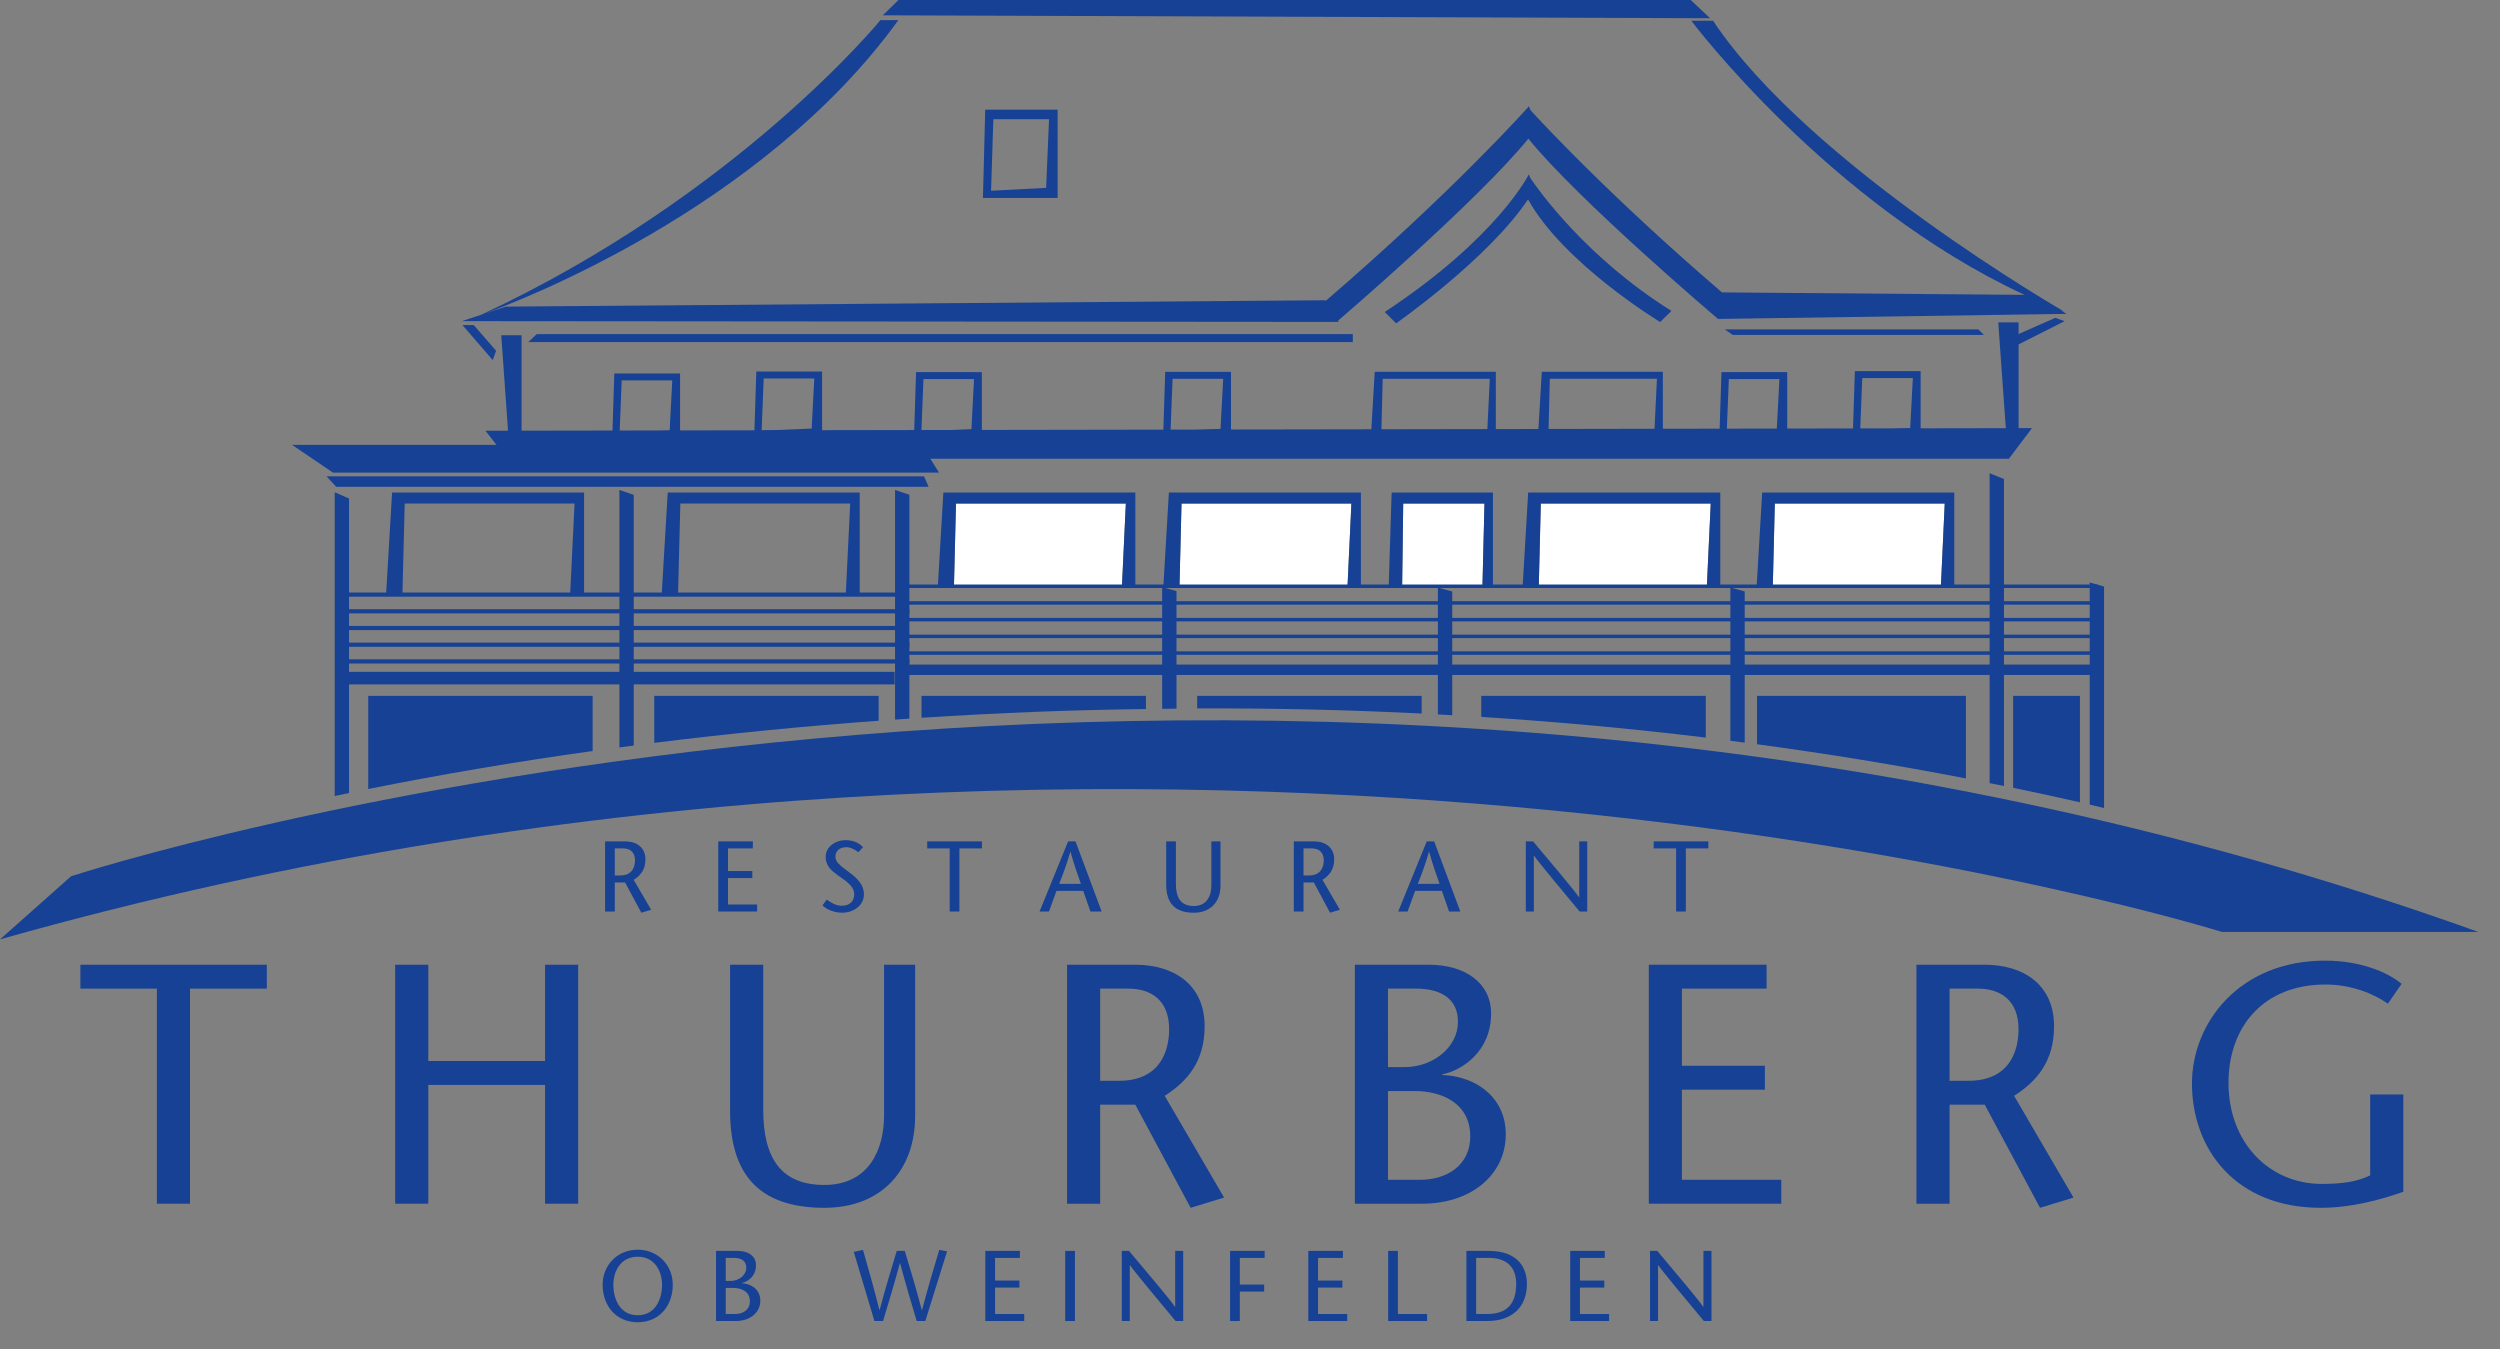 <?xml version="1.0" encoding="utf-8"?>
<!-- Generator: Adobe Illustrator 18.1.1, SVG Export Plug-In . SVG Version: 6.00 Build 0)  -->
<!DOCTYPE svg PUBLIC "-//W3C//DTD SVG 1.1//EN" "http://www.w3.org/Graphics/SVG/1.1/DTD/svg11.dtd">
<svg version="1.1" id="Ebene_1" xmlns="http://www.w3.org/2000/svg" xmlns:xlink="http://www.w3.org/1999/xlink" x="0px" y="0px"
	 viewBox="0 0 178.58 96.38" enable-background="new 0 0 178.58 96.38" xml:space="preserve">
<rect x="0" y="0" width="178.58" height="96.38" fill="#808080" stroke="none"/>
<polygon fill="#FFFFFF" points="126.778,35.97 126.637,41.8 138.646,41.8 138.916,35.97 "/>
<polygon fill="#164194" points="126.778,35.97 138.916,35.97 138.646,41.8 139.598,41.8 139.598,35.184 125.876,35.184 
	125.486,41.8 126.637,41.8 "/>
<polygon fill="#FFFFFF" points="110.063,35.97 109.92,41.8 121.928,41.8 122.201,35.97 "/>
<polygon fill="#164194" points="110.063,35.97 122.201,35.97 121.928,41.8 122.883,41.8 122.883,35.184 109.16,35.184 108.771,41.8 
	109.92,41.8 "/>
<polygon fill="#FFFFFF" points="100.234,35.97 100.159,41.8 105.896,41.8 106.039,35.97 "/>
<polygon fill="#164194" points="100.234,35.97 106.039,35.97 105.896,41.8 106.645,41.8 106.645,35.184 99.407,35.184 99.201,41.8 
	100.159,41.8 "/>
<polygon fill="#FFFFFF" points="84.398,35.97 84.255,41.8 96.259,41.8 96.533,35.97 "/>
<polygon fill="#164194" points="84.398,35.97 96.533,35.97 96.259,41.8 97.213,41.8 97.213,35.184 83.495,35.184 83.106,41.8 
	84.255,41.8 "/>
<polygon fill="#FFFFFF" points="68.288,35.97 68.145,41.8 80.147,41.8 80.421,35.97 "/>
<polygon fill="#164194" points="68.288,35.97 80.421,35.97 80.147,41.8 81.1,41.8 81.1,35.184 67.386,35.184 66.996,41.8 
	68.145,41.8 "/>
<polygon fill="#164194" points="64.18,0 120.77,0 122.155,1.303 63.061,1.093 "/>
<path fill="#164194" d="M147.196,22.157c0.087,0.034,0.173,0.071,0.26,0.104c0,0-18.264-10.497-25.089-20.782h-1.556
	c0,0,9.837,13.1,23.806,19.583L123,20.886c-8.063-6.925-12.956-12.228-13.669-13.012l-0.115-0.283c0,0-5.297,5.973-14.51,13.894
	l-0.024-0.038l-58.55,0.455l-1.562,0.516c2.199-0.789,19.813-7.43,29.602-20.98h-1.281c0,0-10.222,12.514-28.516,21.044
	l-1.383,0.457l62.64,0.054l-0.053-0.086c0.219-0.187,9.973-8.553,13.595-13.004c3.526,4.373,13.547,12.879,13.547,12.879
	l24.895-0.361L147.196,22.157z"/>
<polygon fill="#164194" points="35.805,23.947 37.257,23.947 37.257,32.522 36.414,32.522 "/>
<polygon fill="#164194" points="33.034,23.218 33.839,23.218 35.438,25.058 35.197,25.722 "/>
<polygon fill="#164194" points="142.739,23.028 144.192,23.028 144.192,31.572 143.35,31.572 "/>
<polygon fill="#164194" points="23.325,34.027 66.004,34.027 66.335,34.774 24.017,34.774 "/>
<rect x="64.631" y="44.139" fill="#164194" width="85.207" height="0.248"/>
<rect x="64.631" y="45.333" fill="#164194" width="85.207" height="0.248"/>
<rect x="64.631" y="46.526" fill="#164194" width="85.207" height="0.248"/>
<rect x="64.159" y="47.473" fill="#164194" width="85.678" height="0.74"/>
<rect x="24.134" y="47.992" fill="#164194" width="39.769" height="0.895"/>
<path fill="#164194" d="M70.376,7.834l-0.162,6.304h5.335V7.834H70.376z M74.728,13.419l-3.934,0.207l0.162-5.111h3.979
	L74.728,13.419z"/>
<path fill="#164194" d="M43.881,26.677l-0.146,4.598h4.844v-4.598H43.881z M47.834,30.75l-3.573,0.151l0.147-3.727h3.614
	L47.834,30.75z"/>
<path fill="#164194" d="M54.025,26.54l-0.146,4.597h4.844V26.54H54.025z M57.978,30.613l-3.573,0.151l0.147-3.728h3.614
	L57.978,30.613z"/>
<path fill="#164194" d="M65.437,26.582l-0.147,4.597h4.845v-4.597H65.437z M69.39,30.655l-3.573,0.151l0.147-3.728h3.614
	L69.39,30.655z"/>
<path fill="#164194" d="M83.233,26.562l-0.146,4.598h4.844v-4.598H83.233z M87.186,30.635l-3.573,0.151l0.147-3.727h3.614
	L87.186,30.635z"/>
<path fill="#164194" d="M122.967,26.58l-0.147,4.598h4.845V26.58H122.967z M126.92,30.653l-3.573,0.151l0.147-3.727h3.613
	L126.92,30.653z"/>
<path fill="#164194" d="M132.497,26.511l-0.147,4.598h4.845v-4.598H132.497z M136.45,30.584l-3.573,0.151l0.147-3.727h3.614
	L136.45,30.584z"/>
<polygon fill="#164194" points="106.849,26.56 98.199,26.56 97.929,31.159 98.665,31.159 98.769,27.057 106.419,27.057 
	106.221,31.159 106.849,31.159 "/>
<polygon fill="#164194" points="37.739,24.436 96.635,24.436 96.635,23.87 38.334,23.87 "/>
<polygon fill="#164194" points="123.206,23.531 141.318,23.531 141.714,23.927 123.772,23.927 "/>
<polygon fill="#164194" points="118.781,26.559 110.133,26.559 109.862,31.156 110.604,31.156 110.707,27.056 118.358,27.056 
	118.16,31.156 118.781,31.156 "/>
<polygon fill="#164194" points="61.411,35.184 47.696,35.184 47.267,42.461 48.434,42.461 48.598,35.97 60.731,35.97 60.415,42.461 
	61.411,42.461 "/>
<polygon fill="#164194" points="41.722,35.184 28.007,35.184 27.578,42.461 28.745,42.461 28.909,35.97 41.041,35.97 40.726,42.461 
	41.722,42.461 "/>
<polygon fill="#164194" points="143.184,25.108 143.184,24.303 146.814,22.703 147.477,22.943 "/>
<rect x="64.631" y="41.753" fill="#164194" width="85.207" height="0.248"/>
<rect x="64.631" y="42.946" fill="#164194" width="85.207" height="0.248"/>
<path fill="#164194" d="M84.039,42.224l-1.023-0.283v8.692c0.341-0.005,0.682-0.008,1.023-0.013V42.224z"/>
<path fill="#164194" d="M124.628,42.249l-1.024-0.283v10.95c0.341,0.044,0.683,0.087,1.024,0.132V42.249z"/>
<path fill="#164194" d="M143.147,34.217l-1.024-0.411v22.135c0.341,0.067,0.682,0.134,1.024,0.203V34.217z"/>
<path fill="#164194" d="M45.269,35.351l-1.024-0.352v18.393c0.341-0.045,0.683-0.091,1.024-0.135V35.351z"/>
<path fill="#164194" d="M64.959,35.342L63.935,35v16.403c0.341-0.025,0.683-0.048,1.024-0.071V35.342z"/>
<path fill="#164194" d="M103.735,42.253l-1.024-0.283v9.063c0.341,0.019,0.683,0.039,1.024,0.058V42.253z"/>
<path fill="#164194" d="M24.932,35.609l-1.024-0.446v21.698c0.341-0.072,0.682-0.143,1.024-0.214V35.609z"/>
<path fill="#164194" d="M42.333,49.707l-16.029-0.001v6.655c5.31-1.063,10.658-1.965,16.029-2.716V49.707z"/>
<path fill="#164194" d="M62.763,49.706H46.734v3.357c5.333-0.665,10.682-1.188,16.029-1.58V49.706z"/>
<path fill="#164194" d="M81.856,50.647v-0.941l-16.029,0.001v1.564c2.759-0.176,5.517-0.319,8.272-0.428
	C76.684,50.74,79.27,50.684,81.856,50.647"/>
<path fill="#164194" d="M101.552,49.706H85.517v0.897c5.348-0.018,10.696,0.1,16.035,0.365V49.706z"/>
<path fill="#164194" d="M121.848,49.706h-16.037v1.503c5.361,0.344,10.709,0.833,16.037,1.479V49.706z"/>
<path fill="#164194" d="M140.429,49.706H125.51v3.456c4.995,0.674,9.97,1.486,14.919,2.443V49.706z"/>
<path fill="#164194" d="M148.574,49.706h-4.771v6.568c1.594,0.33,3.184,0.677,4.771,1.037V49.706z"/>
<path fill="#164194" d="M150.297,57.719V41.897l-1.024-0.289v15.867c0.076,0.018,0.152,0.036,0.228,0.054
	C149.766,57.59,150.032,57.657,150.297,57.719"/>
<path fill="#164194" d="M109.315,12.715l-0.106-0.264c0,0-2.21,4.509-10.292,9.834l0.811,0.812c0,0,6.59-4.605,9.423-8.855
	c2.551,4.599,9.439,8.762,9.439,8.762l0.802-0.795C113.264,18.367,109.876,13.551,109.315,12.715"/>
<rect x="23.957" y="44.711" fill="#164194" width="39.979" height="0.298"/>
<rect x="23.957" y="45.904" fill="#164194" width="41.003" height="0.298"/>
<rect x="23.957" y="47.098" fill="#164194" width="41.003" height="0.298"/>
<rect x="23.957" y="42.325" fill="#164194" width="40.03" height="0.298"/>
<rect x="23.957" y="43.518" fill="#164194" width="41.003" height="0.298"/>
<path fill="#164194" d="M43.221,60.102h1.431c0.816,0,1.453,0.423,1.453,1.288c0,0.738-0.358,1.152-0.838,1.46l1.245,2.133
	l-0.701,0.215l-1.159-2.162h-0.737v2.076h-0.694V60.102z M43.915,62.535h0.394c0.887,0,1.051-0.658,1.051-1.08
	c0-0.615-0.386-0.852-0.851-0.852h-0.594V62.535z"/>
<polygon fill="#164194" points="53.776,60.603 52.001,60.603 52.001,62.221 53.74,62.221 53.74,62.722 52.001,62.722 52.001,64.611 
	54.083,64.611 54.083,65.112 51.307,65.112 51.307,60.102 53.776,60.102 "/>
<path fill="#164194" d="M61.319,60.875c-0.243-0.18-0.566-0.358-0.867-0.358c-0.5,0-0.779,0.294-0.779,0.679
	c0,0.359,0.308,0.624,0.952,1.088c0.687,0.501,1.087,0.96,1.087,1.603c0,0.795-0.751,1.31-1.553,1.31
	c-0.479,0-1.052-0.172-1.409-0.523l0.307-0.414c0.294,0.208,0.616,0.437,1.088,0.437c0.494,0,0.873-0.266,0.873-0.824
	c0-0.629-0.751-1.038-1.159-1.338c-0.415-0.322-0.88-0.629-0.88-1.339c0-0.672,0.651-1.18,1.431-1.18
	c0.523,0,0.959,0.186,1.238,0.501L61.319,60.875z"/>
<polygon fill="#164194" points="67.838,65.112 67.838,60.603 66.234,60.603 66.234,60.102 70.142,60.102 70.142,60.603 
	68.532,60.603 68.532,65.112 "/>
<path fill="#164194" d="M76.826,60.102l1.868,5.01h-0.801l-0.515-1.475h-1.911l-0.537,1.475h-0.672l2.04-5.01H76.826z
	 M77.213,63.136c-0.25-0.694-0.494-1.388-0.744-2.29h-0.015c-0.257,0.902-0.523,1.596-0.794,2.29H77.213z"/>
<path fill="#164194" d="M83.997,60.102v3.034c0,1.038,0.386,1.583,1.28,1.583c0.938,0,1.253-0.745,1.253-1.46v-3.157h0.652v3.171
	c0,1.123-0.695,1.925-1.905,1.925c-1.409,0-1.974-0.744-1.974-2.032v-3.064H83.997z"/>
<path fill="#164194" d="M92.419,60.102h1.432c0.815,0,1.452,0.423,1.452,1.288c0,0.738-0.357,1.152-0.837,1.46l1.245,2.133
	l-0.702,0.215l-1.158-2.162h-0.738v2.076h-0.694V60.102z M93.113,62.535h0.394c0.888,0,1.052-0.658,1.052-1.08
	c0-0.615-0.387-0.852-0.852-0.852h-0.594V62.535z"/>
<path fill="#164194" d="M102.446,60.102l1.867,5.01h-0.802l-0.514-1.475h-1.912l-0.537,1.475h-0.672l2.04-5.01H102.446z
	 M102.831,63.136c-0.25-0.694-0.494-1.388-0.744-2.29h-0.014c-0.258,0.902-0.522,1.596-0.794,2.29H102.831z"/>
<path fill="#164194" d="M113.38,65.112h-0.543c-1.088-1.302-2.956-3.55-3.256-3.986h-0.015v3.986h-0.573v-5.01h0.516
	c1.102,1.303,2.948,3.493,3.285,3.994h0.014v-3.994h0.572V65.112z"/>
<polygon fill="#164194" points="119.728,65.112 119.728,60.603 118.126,60.603 118.126,60.102 122.032,60.102 122.032,60.603 
	120.422,60.603 120.422,65.112 "/>
<polygon fill="#164194" points="145.149,30.583 34.678,30.769 35.464,31.776 20.86,31.776 23.781,33.758 67.076,33.758 
	66.457,32.769 143.499,32.769 "/>
<polygon fill="#164194" points="11.206,85.984 11.206,70.62 5.743,70.62 5.743,68.913 19.058,68.913 19.058,70.62 13.572,70.62 
	13.572,85.984 "/>
<polygon fill="#164194" points="41.3,85.984 38.934,85.984 38.934,77.497 30.594,77.497 30.594,85.984 28.228,85.984 28.228,68.913 
	30.594,68.913 30.594,75.79 38.934,75.79 38.934,68.913 41.3,68.913 "/>
<path fill="#164194" d="M54.518,68.913v10.34c0,3.536,1.316,5.39,4.365,5.39c3.195,0,4.268-2.537,4.268-4.976V68.913h2.219v10.803
	c0,3.829-2.366,6.56-6.487,6.56c-4.804,0-6.731-2.536-6.731-6.925V68.913H54.518z"/>
<path fill="#164194" d="M76.222,68.913h4.877c2.78,0,4.95,1.438,4.95,4.389c0,2.512-1.219,3.926-2.852,4.975l4.243,7.267
	l-2.39,0.732l-3.951-7.365h-2.512v7.073h-2.365V68.913z M78.587,77.204h1.341c3.024,0,3.586-2.244,3.586-3.683
	c0-2.097-1.318-2.901-2.903-2.901h-2.024V77.204z"/>
<path fill="#164194" d="M96.78,85.983V68.912h5.292c2.537,0,4.439,1.268,4.439,3.487c0,2.781-2.172,4.097-3.488,4.342v0.048
	c2.244,0.074,4.536,1.464,4.536,4.244c0,2.853-2.439,4.95-5.974,4.95H96.78z M99.146,76.228h1.17c2.049,0,3.829-1.415,3.829-3.244
	c0-1.511-1.048-2.365-2.999-2.365h-2V76.228z M99.146,84.276h2.292c1.927,0,3.585-1.048,3.585-3.098
	c0-2.389-2.049-3.243-3.975-3.243h-1.902V84.276z"/>
<polygon fill="#164194" points="126.191,70.619 120.143,70.619 120.143,76.13 126.069,76.13 126.069,77.838 120.143,77.838 
	120.143,84.276 127.239,84.276 127.239,85.983 117.778,85.983 117.778,68.912 126.191,68.912 "/>
<path fill="#164194" d="M136.896,68.913h4.879c2.779,0,4.95,1.438,4.95,4.389c0,2.512-1.22,3.926-2.854,4.975l4.243,7.267
	l-2.39,0.732l-3.949-7.365h-2.513v7.073h-2.366V68.913z M139.262,77.204h1.342c3.023,0,3.584-2.244,3.584-3.683
	c0-2.097-1.316-2.901-2.901-2.901h-2.025V77.204z"/>
<path fill="#164194" d="M171.673,78.18v6.95c-1.659,0.586-3.732,1.146-5.902,1.146c-6.073,0-9.195-4.194-9.195-8.877
	c0-4.316,3.366-8.779,9.512-8.779c2.488,0,4.439,0.805,5.463,1.658l-0.976,1.415c-1.024-0.708-2.585-1.366-4.462-1.366
	c-4.44,0-6.927,3.024-6.927,7.023c0,4.317,2.951,7.219,6.658,7.219c1.439,0,2.511-0.146,3.463-0.61V78.18H171.673z"/>
<path fill="#164194" d="M43.047,91.774c0-1.403,1.059-2.505,2.505-2.505s2.505,1.102,2.505,2.505c0,1.496-0.959,2.677-2.505,2.677
	C44.006,94.451,43.047,93.27,43.047,91.774 M47.291,91.774c0-0.938-0.501-2.004-1.739-2.004c-1.238,0-1.739,1.066-1.739,2.004
	c0,0.98,0.444,2.176,1.739,2.176C46.848,93.95,47.291,92.754,47.291,91.774"/>
<path fill="#164194" d="M51.148,94.363v-5.009H52.7c0.745,0,1.303,0.373,1.303,1.024c0,0.815-0.636,1.201-1.023,1.274v0.014
	c0.658,0.021,1.331,0.429,1.331,1.245c0,0.837-0.716,1.452-1.753,1.452H51.148z M51.842,91.501h0.344
	c0.601,0,1.123-0.415,1.123-0.952c0-0.444-0.307-0.694-0.88-0.694h-0.587V91.501z M51.842,93.863h0.673
	c0.565,0,1.052-0.308,1.052-0.909c0-0.702-0.601-0.952-1.167-0.952h-0.558V93.863z"/>
<path fill="#164194" d="M64.63,89.354c0.409,1.353,0.816,2.705,1.217,4.229h0.014c0.408-1.545,0.816-2.926,1.231-4.3l0.559,0.1
	l-1.553,4.981h-0.616c-0.401-1.332-0.794-2.662-1.188-4.136h-0.015c-0.393,1.474-0.801,2.804-1.201,4.136h-0.616l-1.474-4.938
	l0.658-0.143c0.393,1.374,0.787,2.755,1.174,4.3h0.014c0.4-1.524,0.816-2.876,1.224-4.229H64.63z"/>
<polygon fill="#164194" points="72.854,89.855 71.079,89.855 71.079,91.473 72.818,91.473 72.818,91.974 71.079,91.974 
	71.079,93.863 73.162,93.863 73.162,94.364 70.384,94.364 70.384,89.354 72.854,89.354 "/>
<rect x="76.089" y="89.354" fill="#164194" width="0.694" height="5.01"/>
<path fill="#164194" d="M84.518,94.364h-0.543c-1.089-1.302-2.956-3.55-3.256-3.986h-0.015v3.986h-0.573v-5.01h0.515
	c1.102,1.304,2.949,3.493,3.285,3.994h0.015v-3.994h0.572V94.364z"/>
<polygon fill="#164194" points="90.336,89.855 88.562,89.855 88.562,91.759 90.301,91.759 90.301,92.26 88.562,92.26 88.562,94.364 
	87.868,94.364 87.868,89.354 90.336,89.354 "/>
<polygon fill="#164194" points="95.925,89.855 94.15,89.855 94.15,91.473 95.889,91.473 95.889,91.974 94.15,91.974 94.15,93.863 
	96.233,93.863 96.233,94.364 93.455,94.364 93.455,89.354 95.925,89.354 "/>
<polygon fill="#164194" points="99.16,89.354 99.854,89.354 99.854,93.863 101.937,93.863 101.937,94.364 99.16,94.364 "/>
<path fill="#164194" d="M106.352,89.354c2.018,0,2.719,1.152,2.719,2.354c0,1.661-1.058,2.655-2.834,2.655h-1.488v-5.009H106.352z
	 M105.443,93.863h0.773c1.41,0,2.09-0.701,2.09-2.169c0-1.116-0.623-1.839-1.939-1.839h-0.924V93.863z"/>
<polygon fill="#164194" points="114.632,89.855 112.858,89.855 112.858,91.473 114.597,91.473 114.597,91.974 112.858,91.974 
	112.858,93.863 114.94,93.863 114.94,94.364 112.164,94.364 112.164,89.354 114.632,89.354 "/>
<path fill="#164194" d="M122.254,94.364h-0.544c-1.088-1.302-2.957-3.55-3.257-3.986h-0.014v3.986h-0.573v-5.01h0.516
	c1.102,1.304,2.948,3.493,3.285,3.994h0.014v-3.994h0.573V94.364z"/>
<path fill="#164194" d="M158.724,66.571c0,0-74.511-23.311-158.724,0.531l5.077-4.509c0,0,84.198-27.543,171.957,3.978H158.724z"/>
</svg>
